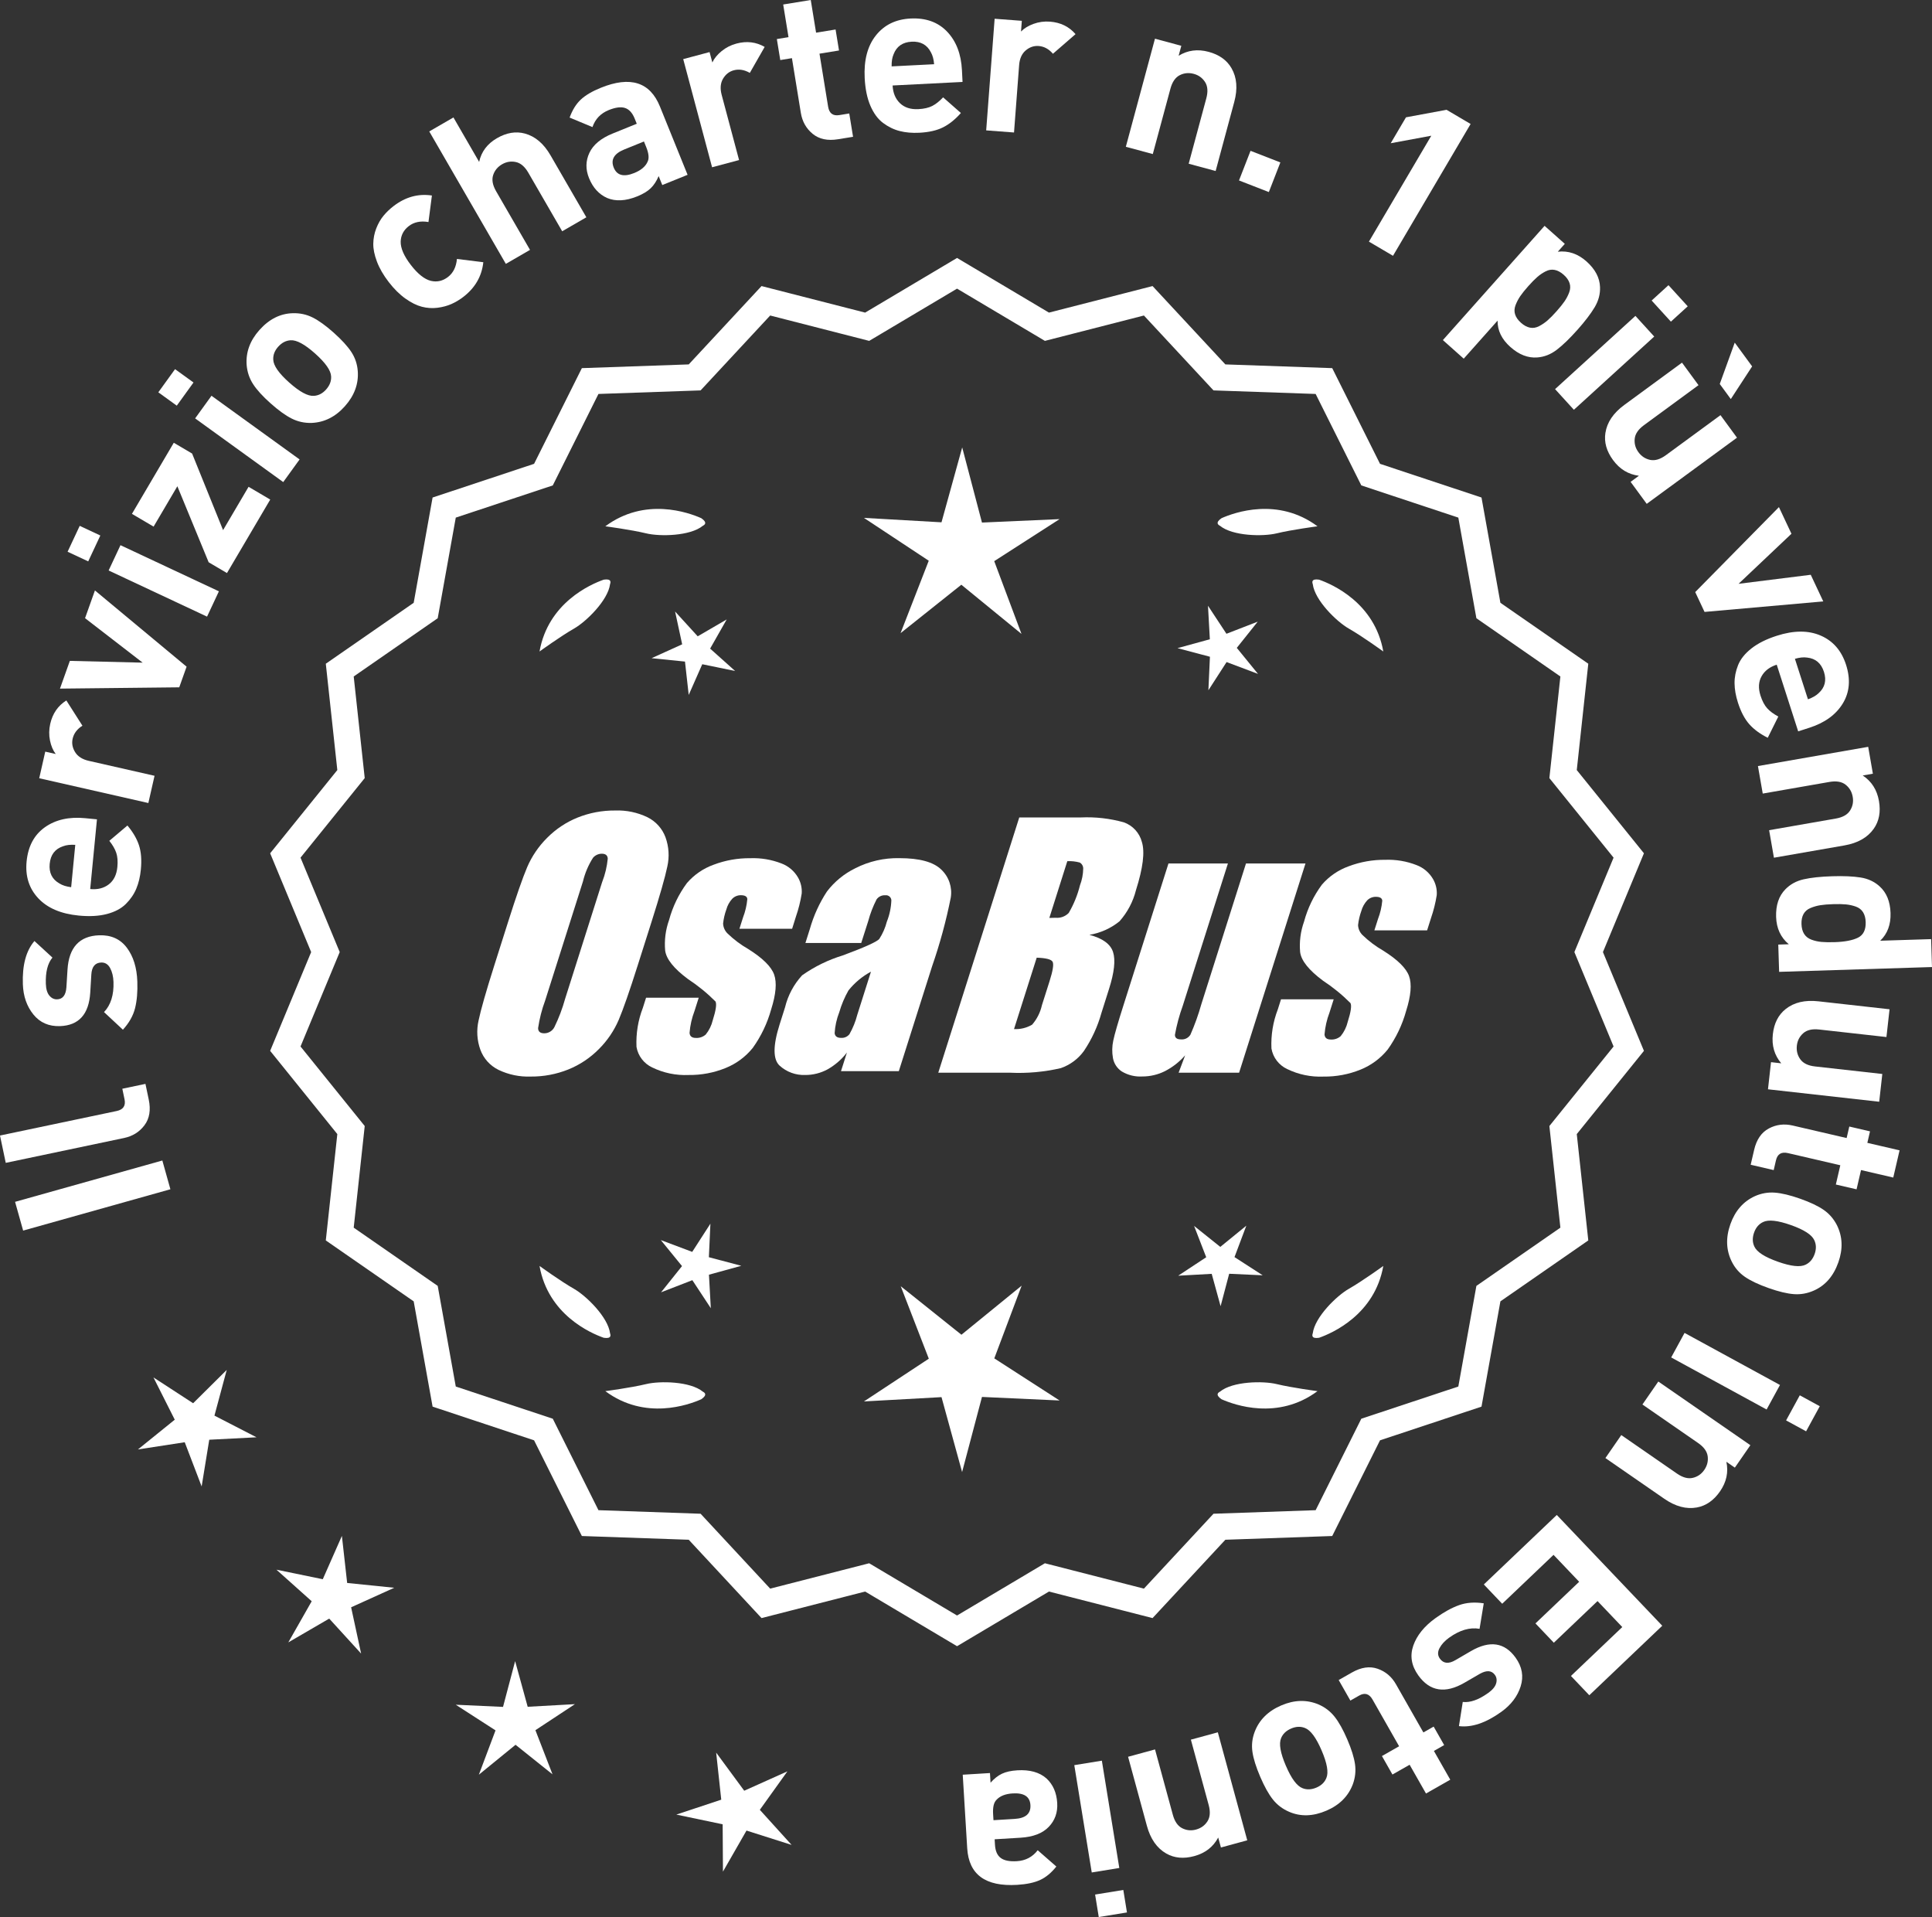 <?xml version="1.0" encoding="UTF-8"?>
<svg id="Layer_2" data-name="Layer 2" xmlns="http://www.w3.org/2000/svg" viewBox="0 0 305.784 303.344">
  <rect x="0" y="0" width="305.784" height="303.344" fill="#333333" stroke="none"/>
  <defs>
    <style>
      .cls-1 {
        fill: #fff;
      }
    </style>
  </defs>
  <g id="Layer_1-2" data-name="Layer 1">
    <g>
      <g>
        <polygon class="cls-1" points="35.886 216.769 30.567 222.042 24.288 217.957 27.66 224.645 21.834 229.353 29.238 228.214 31.915 235.209 33.119 227.817 40.6 227.431 33.941 224.002 35.886 216.769"/>
        <polygon class="cls-1" points="54.946 250.481 54.113 243.037 51.088 249.89 43.752 248.38 49.334 253.375 45.631 259.886 52.106 256.121 57.155 261.654 55.574 254.332 62.397 251.241 54.946 250.481"/>
        <polygon class="cls-1" points="83.518 270.073 81.532 262.85 79.616 270.092 72.134 269.749 78.428 273.808 75.79 280.819 81.596 276.087 87.448 280.762 84.742 273.778 90.997 269.657 83.518 270.073"/>
        <polygon class="cls-1" points="120.261 286.378 124.625 280.29 117.791 283.357 113.35 277.325 114.155 284.772 107.046 287.132 114.377 288.668 114.425 296.158 118.151 289.661 125.289 291.93 120.261 286.378"/>
      </g>
      <g>
        <path class="cls-1" d="M151.475,259.861l-14.465-8.599-16.302,4.175-11.457-12.326-16.818-.586-7.52-15.055-15.972-5.301-2.974-16.563-13.831-9.586,1.813-16.73-10.57-13.094,6.453-15.542-6.453-15.542,10.57-13.094-1.813-16.73,13.831-9.586,2.974-16.563,15.972-5.301,7.52-15.055,16.818-.586,11.457-12.326,16.302,4.175,14.465-8.599,14.465,8.599,16.302-4.175,11.457,12.326,16.818.586,7.52,15.055,15.972,5.301,2.974,16.563,13.831,9.586-1.813,16.73,10.57,13.094-6.453,15.542,6.453,15.542-10.57,13.094,1.813,16.73-13.831,9.586-2.974,16.563-15.972,5.301-7.52,15.055-16.818.586-11.457,12.326-16.302-4.175-14.465,8.599ZM137.487,247.942l13.988,8.315,13.988-8.315,15.764,4.038,11.079-11.92,16.263-.567,7.272-14.558,15.445-5.126,2.876-16.017,13.375-9.27-1.753-16.179,10.222-12.662-6.24-15.029,6.24-15.029-10.222-12.662,1.753-16.178-13.375-9.27-2.876-16.017-15.445-5.126-7.272-14.558-16.263-.567-11.079-11.92-15.764,4.038-13.988-8.316-13.988,8.316-15.764-4.038-11.079,11.92-16.263.567-7.272,14.558-15.445,5.126-2.876,16.017-13.375,9.27,1.753,16.178-10.222,12.662,6.24,15.029-6.24,15.029,10.222,12.662-1.753,16.179,13.375,9.27,2.876,16.017,15.445,5.126,7.272,14.558,16.263.567,11.079,11.92,15.764-4.038Z"/>
        <path class="cls-1" d="M151.475,260.488l-14.548-8.649-16.396,4.2-11.522-12.396-16.915-.591-7.563-15.141-16.063-5.332-2.991-16.658-13.911-9.641,1.823-16.827-10.631-13.17,6.49-15.631-6.49-15.631,10.631-13.169-1.823-16.827,13.911-9.641,2.991-16.658,16.063-5.332,7.563-15.141,16.915-.591,11.522-12.396,16.396,4.2,14.548-8.649,14.548,8.649,16.396-4.2,11.522,12.396,16.915.591,7.563,15.141,16.063,5.332,2.991,16.658,13.911,9.641-1.823,16.827,10.631,13.169-6.49,15.631,6.49,15.631-10.631,13.17,1.823,16.827-13.911,9.641-2.991,16.658-16.063,5.332-7.563,15.141-16.915.591-11.522,12.396-16.396-4.2-14.548,8.649ZM137.093,250.685l14.382,8.55,14.382-8.55.217.055,15.992,4.097,11.391-12.256,16.722-.583,7.477-14.969,15.88-5.27,2.957-16.469,13.752-9.531-1.803-16.634,10.51-13.02-6.416-15.453,6.416-15.453-10.51-13.019,1.803-16.634-13.752-9.531-2.957-16.469-15.88-5.27-7.477-14.969-16.722-.583-11.391-12.256-16.209,4.151-14.382-8.55-14.382,8.55-.217-.055-15.992-4.097-11.392,12.256-16.721.583-7.477,14.969-15.88,5.27-2.957,16.469-13.751,9.531,1.803,16.634-10.51,13.019,6.416,15.453-6.416,15.453,10.51,13.02-1.803,16.634,13.751,9.531,2.957,16.469,15.88,5.27,7.477,14.969,16.721.583,11.392,12.256,16.209-4.151ZM151.475,256.885l-14.071-8.365-15.858,4.062-11.145-11.99-16.36-.571-7.315-14.644-15.536-5.157-2.893-16.112-13.455-9.324,1.764-16.275-10.282-12.737,6.277-15.118-6.277-15.117,10.282-12.738-1.764-16.274,13.455-9.325,2.893-16.111,15.536-5.157,7.315-14.644,16.36-.571,11.145-11.99,15.858,4.062,14.071-8.364,14.071,8.365,15.858-4.062,11.144,11.99,16.36.571,7.315,14.644,15.536,5.157,2.893,16.111,13.454,9.325-1.763,16.274,10.282,12.738-6.277,15.117,6.277,15.118-10.282,12.737,1.763,16.275-13.454,9.324-2.893,16.112-15.536,5.157-7.315,14.644-16.36.571-11.144,11.99-15.858-4.062-14.071,8.365ZM137.57,247.364l.192.115,13.713,8.151,13.905-8.267,15.671,4.015,11.013-11.85,16.167-.563,7.229-14.472,15.354-5.095,2.859-15.923,13.295-9.215-1.743-16.082,10.161-12.587-6.203-14.94,6.203-14.939-10.161-12.588,1.743-16.081-13.295-9.216-2.859-15.922-15.354-5.095-7.229-14.472-16.167-.563-11.013-11.85-15.671,4.014-13.905-8.266-13.905,8.266-.217-.055-15.454-3.959-11.013,11.85-16.167.563-7.228,14.472-15.354,5.095-2.859,15.922-13.295,9.216,1.743,16.081-10.161,12.588,6.203,14.939-6.203,14.94,10.161,12.587-1.743,16.082,13.295,9.215,2.859,15.923,15.354,5.095,7.228,14.472,16.167.563,11.013,11.85,15.67-4.015Z"/>
      </g>
      <g>
        <polygon class="cls-1" points="112.195 198.936 112.438 193.63 109.559 198.093 104.589 196.223 107.944 200.34 104.629 204.489 109.581 202.57 112.503 207.005 112.208 201.702 117.329 200.294 112.195 198.936"/>
        <polygon class="cls-1" points="161.701 203.435 152.169 211.203 142.563 203.528 147.005 214.994 136.737 221.758 149.015 221.076 152.275 232.932 155.42 221.045 167.704 221.608 157.37 214.943 161.701 203.435"/>
        <polygon class="cls-1" points="195.388 198.918 197.259 193.947 193.142 197.303 188.993 193.988 190.912 198.94 186.477 201.862 191.78 201.567 193.188 206.688 194.546 201.554 199.852 201.797 195.388 198.918"/>
      </g>
      <g>
        <path class="cls-1" d="M193.089,220.211c-.197.099-.32.215-.359.348-.001.002-.003.003-.005.005.001 0.0.002.001.003.001-.063.227.115.505.606.846,2.043.909,8.925,3.375,15.191-1.283,0,0-4.07-.534-6.459-1.115-2.166-.527-6.98-.443-8.977,1.198Z"/>
        <path class="cls-1" d="M207.753,211.478c0.0.002-0.0.004-0.0.007.001-0.0.002-.001.003-.001.11.208.43.288,1.022.199,2.109-.742,8.805-3.676,10.161-11.365,0,0-3.325,2.407-5.461,3.625-1.936,1.104-5.378,4.471-5.703,7.036-.075.207-.085.376-.022.5Z"/>
      </g>
      <g>
        <path class="cls-1" d="M111.242,220.211c.197.099.32.215.359.348.001.002.003.003.005.005-.001 0-.002.001-.003.001.063.227-.115.505-.606.846-2.043.909-8.925,3.375-15.191-1.283,0,0,4.07-.534,6.459-1.115,2.166-.527,6.98-.443,8.977,1.198Z"/>
        <path class="cls-1" d="M96.579,211.478c-0.0.002 0.0.004 0.0.007-.001-0-.002-.001-.003-.001-.11.208-.43.288-1.022.199-2.109-.742-8.805-3.676-10.161-11.365,0,0,3.325,2.407,5.461,3.625,1.936,1.104,5.378,4.471,5.703,7.036.075.207.085.376.022.5Z"/>
      </g>
      <g>
        <path class="cls-1" d="M111.242,83.196c.197-.099.32-.215.359-.348.001-.002.003-.003.005-.005-.001-0-.002-.001-.003-.001.063-.227-.115-.505-.606-.846-2.043-.909-8.925-3.375-15.191,1.283,0,0,4.07.534,6.459,1.115,2.166.527,6.98.443,8.977-1.198Z"/>
        <path class="cls-1" d="M96.579,91.929c-0-.002 0-.004 0-.007-.001 0-.002.001-.003.001-.11-.208-.43-.288-1.022-.199-2.109.742-8.805,3.676-10.161,11.365,0,0,3.325-2.407,5.461-3.625,1.936-1.104,5.378-4.471,5.703-7.036.075-.207.085-.376.022-.5Z"/>
      </g>
      <g>
        <path class="cls-1" d="M193.089,83.196c-.197-.099-.32-.215-.359-.348-.001-.002-.003-.003-.005-.005.001-0.0.002-.001.003-.001-.063-.227.115-.505.606-.846,2.043-.909,8.925-3.375,15.191,1.283,0,0-4.07.534-6.459,1.115-2.166.527-6.98.443-8.977-1.198Z"/>
        <path class="cls-1" d="M207.753,91.929c0-.002-0-.004-0-.007.001 0.0.002.001.003.001.11-.208.43-.288,1.022-.199,2.109.742,8.805,3.676,10.161,11.365,0,0-3.325-2.407-5.461-3.625-1.936-1.104-5.378-4.471-5.703-7.036-.075-.207-.085-.376-.022-.5Z"/>
      </g>
      <g id="Group_4" data-name="Group 4">
        <g id="Group_1" data-name="Group 1">
          <path id="Path_1" data-name="Path 1" class="cls-1" d="M100.933,152.755c-1.287,4.058-2.289,6.932-3.006,8.623-.743,1.73-1.811,3.301-3.145,4.628-1.374,1.392-3.018,2.488-4.831,3.221-1.89.759-3.911,1.14-5.947,1.123-1.762.067-3.514-.296-5.104-1.059-1.333-.652-2.362-1.794-2.872-3.188-.534-1.48-.633-3.081-.285-4.615.343-1.661,1.174-4.572,2.493-8.734l2.193-6.911c1.287-4.058,2.289-6.932,3.006-8.623.743-1.73,1.811-3.301,3.145-4.628,1.374-1.392,3.018-2.488,4.831-3.221,1.89-.757,3.911-1.138,5.947-1.12,1.762-.067,3.514.296,5.104,1.059,1.332.654,2.36,1.796,2.872,3.189.534,1.48.633,3.082.285,4.616-.343,1.661-1.173,4.571-2.492,8.731l-2.194,6.909ZM95.342,139.481c.442-1.159.728-2.373.849-3.608-.025-.526-.342-.786-.951-.786-.528.006-1.028.236-1.375.634-.738,1.153-1.278,2.422-1.598,3.754l-5.99,18.863c-.521,1.405-.892,2.861-1.11,4.343,0,.552.337.824.98.824.663-.002,1.272-.367,1.586-.951.708-1.449,1.281-2.96,1.712-4.514l5.891-18.565.005.005Z"/>
          <path id="Path_2" data-name="Path 2" class="cls-1" d="M125.369,146.963h-8.337l.571-1.795c.36-.932.588-1.91.678-2.904-.032-.406-.374-.609-1.027-.609-.511-.005-1.002.199-1.36.563-.44.48-.76,1.059-.932,1.687-.261.721-.434,1.471-.516,2.234.027.588.273,1.145.692,1.559.987.957,2.09,1.787,3.283,2.47,2.283,1.433,3.65,2.78,4.102,4.039.45,1.262.298,3.1-.469,5.516-.606,2.188-1.593,4.253-2.916,6.099-1.134,1.403-2.607,2.494-4.28,3.17-1.866.76-3.866,1.137-5.881,1.11-1.989.089-3.969-.323-5.758-1.198-1.308-.611-2.234-1.824-2.479-3.246-.096-2.11.247-4.217,1.008-6.188l.507-1.598h8.334l-.665,2.097c-.426,1.113-.691,2.281-.786,3.469.038.533.375.799.995.799.573.035,1.136-.159,1.566-.539.535-.66.914-1.431,1.11-2.258.501-1.579.646-2.568.436-2.968-1.324-1.328-2.782-2.516-4.35-3.545-2.238-1.661-3.445-3.17-3.62-4.527-.144-1.635.068-3.281.622-4.825.569-2.111,1.53-4.096,2.831-5.852,1.142-1.318,2.605-2.319,4.247-2.904,1.841-.694,3.795-1.04,5.763-1.02,1.695-.065,3.385.22,4.965.837,1.093.416,2.01,1.195,2.597,2.206.446.77.652,1.655.589,2.543-.197,1.246-.505,2.473-.919,3.665l-.603,1.927v-.013Z"/>
          <path id="Path_3" data-name="Path 3" class="cls-1" d="M136.307,149.215h-8.832l.704-2.219c.594-2.102,1.506-4.101,2.703-5.929,1.19-1.558,2.727-2.818,4.489-3.678,2.159-1.102,4.557-1.651,6.981-1.598,3.183,0,5.391.602,6.626,1.807,1.207,1.138,1.77,2.801,1.503,4.439-.732,3.678-1.717,7.301-2.948,10.842l-5.275,16.619h-9.151l.939-2.948c-.833,1.085-1.877,1.991-3.069,2.663-1.084.587-2.299.892-3.532.888-1.495.057-2.952-.476-4.058-1.483-1.059-.989-1.059-3.155,0-6.499l.863-2.723c.457-1.89,1.387-3.633,2.701-5.066,1.961-1.384,4.13-2.445,6.425-3.145,3.5-1.3,5.432-2.171,5.795-2.614.543-.846.947-1.772,1.198-2.745.429-1.076.669-2.218.71-3.376-.029-.466-.43-.82-.895-.792-.018.001-.037.003-.055.005-.549-.041-1.079.21-1.395.66-.559,1.094-1.001,2.244-1.319,3.43l-1.105,3.462ZM137.851,153.754c-1.375.739-2.587,1.749-3.563,2.968-.617,1.087-1.105,2.242-1.452,3.442-.417,1.06-.665,2.179-.735,3.316.057.494.387.748,1.008.748.515.039,1.016-.18,1.337-.584.548-.968.966-2.005,1.243-3.082l2.162-6.809Z"/>
        </g>
        <g id="Group_3" data-name="Group 3">
          <path id="Path_7" data-name="Path 7" class="cls-1" d="M161.314,129.348h9.778c2.286-.102,4.574.159,6.778.773,1.417.502,2.491,1.676,2.866,3.132.482,1.573.169,4.102-.939,7.589-.458,1.832-1.352,3.527-2.606,4.939-1.376,1.117-3.019,1.855-4.768,2.143,2.092.552,3.341,1.458,3.747,2.732s.191,3.227-.647,5.852l-1.186,3.747c-.599,2.16-1.543,4.209-2.797,6.068-.911,1.247-2.181,2.187-3.64,2.694-2.64.61-5.352.853-8.059.723h-11.338l12.82-40.394h-.012ZM164.085,151.532l-3.594,11.305c1.003.055,2-.187,2.866-.697.763-.878,1.295-1.933,1.548-3.069l1.198-3.766c.552-1.731.712-2.779.481-3.145-.229-.368-1.059-.571-2.505-.622l.005-.007ZM168.929,136.264l-2.847,8.985c.425-.019.755-.025.989-.025.773.074,1.538-.207,2.08-.762.796-1.36,1.394-2.827,1.775-4.356.325-.849.501-1.747.519-2.656.007-.396-.201-.766-.545-.964-.638-.177-1.299-.25-1.96-.218l-.012-.003Z"/>
          <path id="Path_8" data-name="Path 8" class="cls-1" d="M206.623,136.634l-10.506,33.107h-9.574l1.034-2.752c-.9,1.034-1.989,1.886-3.208,2.511-1.107.552-2.327.839-3.563.837-1.145.071-2.284-.208-3.267-.799-.732-.487-1.233-1.252-1.389-2.118-.163-.914-.146-1.851.051-2.759.197-.957.742-2.86,1.649-5.7l7.089-22.332h9.409l-7.152,22.528c-.542,1.492-.956,3.028-1.236,4.59,0,.481.317.723.97.723.596.053,1.171-.237,1.483-.748.687-1.562,1.264-3.17,1.725-4.812l7.07-22.28h9.409l.005.004Z"/>
          <path id="Path_9" data-name="Path 9" class="cls-1" d="M225.865,147.216h-8.338l.571-1.795c.36-.932.588-1.91.678-2.904-.032-.406-.374-.609-1.027-.609-.511-.004-1.001.199-1.359.563-.44.48-.76,1.059-.932,1.687-.26.721-.432,1.47-.514,2.231.027.588.273,1.145.692,1.559.986.958,2.089,1.788,3.281,2.472,2.283,1.433,3.65,2.78,4.102,4.039.45,1.262.298,3.1-.469,5.516-.606,2.188-1.593,4.253-2.916,6.099-1.134,1.403-2.607,2.494-4.28,3.17-1.866.76-3.866,1.137-5.881,1.11-1.989.089-3.969-.323-5.758-1.198-1.308-.611-2.234-1.824-2.479-3.246-.096-2.11.247-4.217,1.008-6.188l.507-1.598h8.338l-.665,2.099c-.426,1.113-.691,2.281-.786,3.469.038.533.375.799.995.799.573.035,1.136-.159,1.566-.539.535-.66.914-1.431,1.11-2.258.501-1.579.646-2.568.436-2.968-1.324-1.328-2.782-2.516-4.35-3.545-2.238-1.661-3.445-3.17-3.62-4.527-.144-1.635.068-3.281.622-4.825.569-2.111,1.53-4.096,2.831-5.852,1.142-1.318,2.605-2.319,4.247-2.904,1.841-.694,3.795-1.04,5.763-1.02,1.695-.065,3.385.22,4.965.837,1.096.414,2.016,1.194,2.606,2.206.446.77.652,1.655.589,2.543-.197,1.246-.505,2.473-.919,3.665l-.609,1.921-.007-.009Z"/>
        </g>
      </g>
      <g>
        <path class="cls-1" d="M25.694,183.634l1.276,4.55-23.308,6.54-1.277-4.55,23.309-6.54Z"/>
        <path class="cls-1" d="M23.02,171.508l.518,2.462c.35,1.664.127,3.025-.671,4.084-.796,1.06-1.87,1.73-3.224,2.016l-18.733,3.936-.909-4.325,18.468-3.88c1.043-.22,1.456-.839,1.241-1.859l-.349-1.664,3.659-.769Z"/>
        <path class="cls-1" d="M15.693,147.997c1.881-.066,3.338.585,4.373,1.954,1.035,1.37,1.591,3.153,1.669,5.351.059,1.631-.062,3.042-.36,4.231-.298,1.19-.938,2.324-1.922,3.402l-2.989-2.786c1.071-1.127,1.571-2.721,1.498-4.782-.031-.86-.21-1.592-.536-2.192-.328-.601-.799-.891-1.41-.869-.973.035-1.495.678-1.563,1.927l-.172,2.864c-.22,3.41-1.812,5.167-4.781,5.272-1.767.062-3.171-.552-4.215-1.842s-1.6-2.886-1.666-4.789c-.107-3.013.505-5.291,1.832-6.835l2.85,2.621c-.762.911-1.109,2.296-1.045,4.153.03.839.217,1.461.561,1.868.344.408.753.604,1.228.586.884-.031,1.372-.66,1.465-1.889l.174-2.796c.215-3.522,1.887-5.34,5.012-5.45Z"/>
        <path class="cls-1" d="M15.346,129.646l-1.07,11.032c1.173.114,2.153-.133,2.941-.739.787-.607,1.24-1.52,1.358-2.738.087-.901.029-1.653-.175-2.254-.203-.601-.568-1.233-1.097-1.899l2.865-2.421c.879,1.041,1.488,2.086,1.831,3.133s.44,2.326.294,3.837c-.109,1.128-.349,2.135-.72,3.021-.371.886-.922,1.692-1.652,2.419-.731.727-1.728,1.256-2.99,1.589-1.261.333-2.75.416-4.464.25-2.821-.273-4.958-1.187-6.413-2.74-1.453-1.553-2.069-3.491-1.844-5.815.234-2.413,1.201-4.221,2.899-5.423,1.7-1.201,3.824-1.679,6.373-1.432l1.862.181ZM11.913,133.685c-.77-.051-1.414.023-1.934.223-1.272.424-1.976,1.346-2.113,2.768-.138,1.421.376,2.461,1.542,3.121.472.297,1.091.493,1.855.59l.649-6.701Z"/>
        <path class="cls-1" d="M10.501,110.837l2.544,3.994c-.84.53-1.356,1.215-1.547,2.055-.166.729-.035,1.438.389,2.127.425.689,1.146,1.149,2.163,1.38l10.41,2.364-.979,4.31-17.273-3.921.954-4.211,1.658.376c-.431-.562-.732-1.275-.909-2.141-.174-.865-.162-1.739.038-2.624.372-1.636,1.222-2.872,2.552-3.709Z"/>
        <path class="cls-1" d="M15.027,93.43l14.506,12.062-1.164,3.267-18.877.204,1.563-4.388,11.522.279-9.115-7.037,1.564-4.388Z"/>
        <path class="cls-1" d="M15.88,84.737l-1.919,4.094-3.263-1.529,1.919-4.095,3.263,1.53ZM34.646,93.569l-1.876,4.003-15.577-7.302,1.875-4.002,15.578,7.301Z"/>
        <path class="cls-1" d="M42.772,79.046l-6.849,11.632-2.899-1.708-4.953-12.028-3.76,6.387-3.428-2.018,6.624-11.251,2.899,1.707,4.901,12.117,4.036-6.855,3.428,2.018Z"/>
        <path class="cls-1" d="M30.627,60.524l-2.648,3.665-2.921-2.111,2.647-3.665,2.922,2.111ZM47.417,72.7l-2.59,3.582-13.943-10.077,2.589-3.582,13.944,10.077Z"/>
        <path class="cls-1" d="M52.804,52.631c1.27,1.131,2.204,2.153,2.803,3.065.598.913.938,1.921,1.017,3.023.149,2.015-.531,3.868-2.038,5.561-1.493,1.676-3.249,2.556-5.266,2.641-1.122.032-2.171-.196-3.146-.686s-2.09-1.292-3.342-2.408c-1.253-1.115-2.175-2.125-2.764-3.031-.591-.904-.935-1.916-1.03-3.035-.148-2.014.523-3.858,2.016-5.534,1.537-1.727,3.301-2.615,5.289-2.666,1.121-.032,2.166.192,3.133.674.967.482,2.077,1.281,3.329,2.396ZM49.864,55.932c-1.642-1.462-2.935-2.158-3.878-2.088-.735.043-1.391.386-1.963,1.028-.559.627-.816,1.309-.773,2.044.04.945.879,2.148,2.521,3.61,1.659,1.479,2.959,2.182,3.902,2.111.735-.043,1.382-.377,1.94-1.004.573-.643.838-1.332.796-2.068-.039-.945-.887-2.156-2.546-3.634Z"/>
        <path class="cls-1" d="M76.495,41.493c-.237,2.216-1.29,4.043-3.156,5.482-.592.456-1.218.832-1.879,1.127-.66.294-1.4.493-2.223.598-.821.104-1.642.05-2.464-.161-.82-.211-1.691-.643-2.608-1.295-.918-.651-1.799-1.525-2.643-2.62-.845-1.095-1.465-2.169-1.862-3.223-.397-1.053-.591-1.999-.579-2.838s.168-1.647.471-2.424c.304-.777.684-1.443,1.144-1.998s.984-1.061,1.578-1.518c1.884-1.453,3.912-2.015,6.085-1.686l-.544,4.196c-1.249-.21-2.287.003-3.111.64-.826.637-1.255,1.455-1.287,2.452-.022,1.048.513,2.28,1.606,3.698,1.107,1.437,2.17,2.276,3.188,2.521.974.223,1.873.016,2.699-.621.824-.637,1.296-1.586,1.41-2.848l4.175.516Z"/>
        <path class="cls-1" d="M92.806,34.382l-3.826,2.213-5.362-9.271c-.556-.961-1.214-1.522-1.976-1.685-.761-.162-1.486-.044-2.173.353-.705.408-1.179.983-1.419,1.725-.238.74-.08,1.592.477,2.553l5.36,9.271-3.825,2.212-12.12-20.955,3.827-2.213,4.067,7.034c.348-1.615,1.288-2.866,2.819-3.751,1.511-.874,2.978-1.12,4.403-.74,1.641.438,3,1.59,4.078,3.454l5.669,9.801Z"/>
        <path class="cls-1" d="M108.825,27.662l-4.003,1.621-.574-1.419c-.338.798-.757,1.438-1.258,1.922-.501.484-1.215.914-2.138,1.288-1.828.739-3.422.822-4.778.247-1.287-.58-2.236-1.626-2.849-3.139-.562-1.387-.539-2.722.064-4.006.605-1.284,1.833-2.301,3.681-3.05l3.813-1.544-.331-.819c-.365-.903-.874-1.462-1.522-1.676-.649-.214-1.51-.104-2.581.329-1.281.52-2.141,1.417-2.578,2.694l-3.616-1.506c.44-1.206,1.029-2.153,1.766-2.843.734-.688,1.796-1.314,3.183-1.876,4.665-1.889,7.779-.899,9.345,2.966l4.377,10.81ZM102.278,23.271l-.358-.883-3.119,1.264c-1.618.655-2.172,1.613-1.662,2.873.503,1.24,1.584,1.523,3.243.852,1.072-.434,1.773-1.023,2.107-1.771.274-.526.205-1.306-.211-2.335Z"/>
        <path class="cls-1" d="M121.027,7.424l-2.35,4.111c-.86-.497-1.707-.635-2.539-.413-.723.193-1.29.639-1.702,1.334-.412.697-.483,1.55-.215,2.557l2.754,10.314-4.271,1.141-4.569-17.115,4.172-1.113.438,1.643c.299-.643.789-1.243,1.473-1.801s1.464-.954,2.34-1.188c1.62-.434,3.111-.256,4.47.53Z"/>
        <path class="cls-1" d="M135.015,21.646l-2.382.388c-1.656.27-2.994-.018-4.017-.861-1.021-.845-1.643-1.948-1.865-3.313l-1.409-8.658-1.846.301-.542-3.322,1.846-.301-.842-5.168,4.363-.71.842,5.168,3.087-.503.542,3.322-3.088.503,1.365,8.39c.172,1.052.761,1.495,1.768,1.331l1.577-.257.601,3.691Z"/>
        <path class="cls-1" d="M152.344,12.966l-11.069.561c.06,1.178.447,2.111,1.164,2.801.716.69,1.685,1.004,2.907.942.904-.046,1.64-.214,2.204-.503.564-.29,1.138-.744,1.719-1.364l2.814,2.479c-.901,1.021-1.845,1.778-2.829,2.271-.985.492-2.237.777-3.754.854-1.132.057-2.162-.033-3.094-.27s-1.809-.662-2.635-1.278-1.495-1.524-2.011-2.724-.815-2.659-.903-4.38c-.144-2.83.446-5.078,1.77-6.745,1.321-1.668,3.148-2.561,5.48-2.679,2.422-.123,4.353.568,5.791,2.072,1.438,1.505,2.221,3.536,2.352,6.094l.094,1.868ZM147.845,10.164c-.062-.769-.229-1.396-.504-1.881-.605-1.195-1.621-1.757-3.047-1.685-1.427.072-2.38.734-2.861,1.984-.225.511-.328,1.151-.312,1.922l6.724-.341Z"/>
        <path class="cls-1" d="M170.229,5.403l-3.576,3.105c-.648-.754-1.401-1.163-2.26-1.229-.746-.057-1.429.177-2.047.697-.62.522-.969,1.303-1.047,2.342l-.807,10.646-4.406-.333,1.337-17.664,4.304.326-.127,1.695c.492-.508,1.154-.913,1.984-1.214.829-.301,1.696-.417,2.6-.349,1.673.127,3.021.786,4.045,1.977Z"/>
        <path class="cls-1" d="M192.405,27.059l-4.268-1.15,2.788-10.341c.289-1.072.223-1.936-.199-2.589-.422-.654-1.016-1.085-1.782-1.291-.789-.213-1.529-.143-2.223.21-.694.354-1.185,1.066-1.474,2.139l-2.79,10.34-4.267-1.15,4.612-17.104,4.169,1.125-.425,1.575c1.435-.881,3.017-1.088,4.745-.621,1.685.454,2.895,1.321,3.63,2.599.847,1.474.991,3.249.43,5.328l-2.947,10.931Z"/>
        <path class="cls-1" d="M200.823,30.391l-4.722-1.837,1.825-4.689,4.721,1.837-1.824,4.689Z"/>
        <path class="cls-1" d="M220.474,40.476l-3.809-2.242,9.87-16.758-6.423,1.189,2.417-4.102,6.422-1.189,3.808,2.243-12.285,20.858Z"/>
        <path class="cls-1" d="M249.66,52.194c-1.222,1.372-2.31,2.422-3.262,3.151-.954.729-1.981,1.135-3.084,1.215-1.472.117-2.892-.435-4.263-1.655s-2.047-2.61-2.024-4.17l-5.358,6.019-3.301-2.939,16.098-18.079,3.2,2.849-1.108,1.244c1.659-.192,3.174.321,4.545,1.542,1.37,1.222,2.083,2.569,2.137,4.043.047,1.104-.235,2.173-.85,3.204-.615,1.03-1.524,2.224-2.729,3.577ZM244.937,50.698c.405-.352.879-.833,1.422-1.442.543-.61.965-1.136,1.269-1.579.304-.442.55-.915.736-1.415.188-.501.208-.983.061-1.448-.147-.466-.458-.909-.931-1.331-.475-.422-.952-.68-1.43-.772-.481-.092-.958-.017-1.433.229-.477.244-.916.543-1.321.895-.404.354-.878.834-1.421,1.443-.542.609-.966,1.136-1.269,1.578-.304.443-.554.92-.748,1.429-.196.509-.22.996-.072,1.461.147.466.458.909.933,1.331.474.422.95.68,1.429.771.479.093.961.013,1.442-.24.484-.253.927-.555,1.333-.908Z"/>
        <path class="cls-1" d="M249.104,64.841l-2.978-3.267,12.717-11.588,2.977,3.268-12.716,11.587ZM264.458,50.897l-3.046-3.343,2.663-2.427,3.047,3.342-2.664,2.428Z"/>
        <path class="cls-1" d="M260.634,79.729l-2.553-3.482,1.316-.965c-1.67-.209-3.035-1.035-4.094-2.479-1.032-1.408-1.436-2.84-1.21-4.298.259-1.679,1.256-3.154,2.992-4.428l9.132-6.693,2.612,3.565-8.637,6.331c-.896.656-1.383,1.372-1.462,2.146s.115,1.481.586,2.121c.481.658,1.104,1.066,1.866,1.225.761.158,1.59-.092,2.487-.748l8.639-6.331,2.611,3.564-14.287,10.472ZM273.941,63.147l-1.749-2.386,2.371-6.543,2.754,3.757-3.376,5.172Z"/>
        <path class="cls-1" d="M288.576,95.165l-18.793,1.662-1.476-3.139,13.25-13.445,1.982,4.215-8.372,7.921,11.426-1.429,1.982,4.215Z"/>
        <path class="cls-1" d="M284.604,115.726l-3.396-10.551c-1.122.361-1.924.977-2.405,1.846-.482.87-.536,1.887-.161,3.052.278.863.629,1.53,1.055,2,.425.471,1.012.907,1.761,1.309l-1.67,3.359c-1.22-.607-2.193-1.324-2.923-2.148-.731-.825-1.328-1.96-1.793-3.405-.348-1.079-.526-2.099-.538-3.06-.012-.96.174-1.919.556-2.876.383-.957,1.088-1.838,2.114-2.645s2.358-1.474,3.998-2.002c2.697-.868,5.022-.878,6.974-.029,1.951.848,3.284,2.383,4.001,4.605.743,2.309.573,4.352-.51,6.129-1.084,1.777-2.843,3.058-5.281,3.843l-1.78.573ZM286.15,110.655c.727-.258,1.289-.582,1.688-.972.998-.893,1.279-2.019.842-3.378-.438-1.359-1.322-2.11-2.655-2.253-.551-.085-1.197-.021-1.937.194l2.062,6.408Z"/>
        <path class="cls-1" d="M280.765,135.72l-.759-4.354,10.551-1.841c1.094-.19,1.849-.615,2.262-1.274.415-.659.555-1.38.417-2.161-.14-.804-.516-1.445-1.129-1.925s-1.467-.624-2.56-.434l-10.552,1.841-.76-4.354,17.451-3.044.741,4.254-1.607.28c1.404.929,2.26,2.274,2.568,4.038.3,1.72.025,3.183-.822,4.389-.978,1.39-2.525,2.27-4.647,2.641l-11.154,1.945Z"/>
        <path class="cls-1" d="M281.589,153.782l-.136-4.315,1.665-.053c-1.281-1.071-1.95-2.513-2.007-4.325-.058-1.857.429-3.312,1.462-4.365.769-.796,1.738-1.325,2.909-1.589s2.674-.424,4.51-.481c1.812-.057,3.312.009,4.496.198s2.186.657,3.004,1.403c1.096.985,1.675,2.396,1.731,4.231.057,1.812-.488,3.269-1.632,4.371l8.054-.253.139,4.418-24.195.76ZM290.319,149.086c1.654-.052,2.905-.29,3.754-.714.849-.423,1.254-1.246,1.215-2.47-.021-.635-.161-1.157-.424-1.568-.263-.412-.646-.706-1.15-.883-.504-.177-1.023-.291-1.558-.342-.535-.052-1.21-.064-2.025-.038-.816.025-1.489.08-2.019.165-.531.085-1.048.231-1.551.44-.505.208-.874.525-1.111.953-.235.427-.344.957-.323,1.592.021.634.161,1.156.423,1.568.263.411.646.711,1.152.899.504.188,1.035.308,1.593.358.557.05,1.232.062,2.024.038Z"/>
        <path class="cls-1" d="M279.824,172.363l.48-4.291,1.621.182c-1.088-1.285-1.532-2.817-1.333-4.597.193-1.735.866-3.062,2.02-3.982,1.326-1.061,3.061-1.471,5.201-1.231l11.252,1.259-.492,4.393-10.644-1.19c-1.104-.124-1.947.073-2.529.589-.583.517-.917,1.169-1.006,1.958-.091.811.091,1.532.546,2.165.453.632,1.232,1.01,2.336,1.133l10.644,1.191-.492,4.393-17.604-1.97Z"/>
        <path class="cls-1" d="M277.085,184.307l.547-2.352c.379-1.635,1.152-2.764,2.321-3.388,1.169-.625,2.426-.781,3.773-.469l8.545,1.982.423-1.821,3.278.761-.422,1.822,5.101,1.183-1,4.306-5.101-1.184-.706,3.047-3.279-.76.706-3.048-8.278-1.921c-1.039-.241-1.672.136-1.903,1.129l-.361,1.557-3.644-.845Z"/>
        <path class="cls-1" d="M279.934,203.821c-1.604-.565-2.854-1.157-3.755-1.775-.899-.618-1.596-1.423-2.087-2.413-.9-1.808-.974-3.78-.219-5.918.747-2.116,2.038-3.596,3.875-4.438,1.025-.456,2.081-.642,3.17-.558,1.088.083,2.424.404,4.005.963,1.581.558,2.817,1.144,3.706,1.758.888.614,1.59,1.421,2.103,2.419.9,1.808.978,3.771.23,5.886-.77,2.181-2.064,3.671-3.885,4.471-1.026.455-2.078.643-3.156.562-1.077-.08-2.406-.398-3.987-.957ZM281.403,199.653c2.074.731,3.533.887,4.38.464.666-.318,1.141-.884,1.428-1.695.278-.791.26-1.52-.059-2.185-.394-.859-1.628-1.655-3.701-2.387-2.095-.739-3.564-.898-4.411-.476-.665.318-1.137.873-1.416,1.664-.286.812-.271,1.55.048,2.216.393.859,1.638,1.659,3.731,2.398Z"/>
        <path class="cls-1" d="M264.503,214.795l2.117-3.88,15.103,8.239-2.117,3.88-15.103-8.239ZM282.692,224.758l2.167-3.97,3.163,1.727-2.165,3.969-3.165-1.726Z"/>
        <path class="cls-1" d="M254.094,230.716l2.513-3.636,8.81,6.091c.913.631,1.749.857,2.506.679.758-.179,1.362-.595,1.813-1.247.464-.671.646-1.393.546-2.164-.101-.772-.606-1.475-1.52-2.105l-8.81-6.092,2.513-3.635,14.571,10.074-2.456,3.551-1.342-.928c.35,1.647.015,3.207-1.005,4.68-.991,1.436-2.213,2.285-3.664,2.551-1.671.305-3.393-.155-5.163-1.38l-9.312-6.438Z"/>
        <path class="cls-1" d="M234.85,250.719l11.547-10.997,16.695,17.53-11.547,10.997-2.908-3.053,8.126-7.738-3.916-4.111-6.919,6.589-2.907-3.054,6.918-6.589-4.057-4.259-8.124,7.737-2.908-3.053Z"/>
        <path class="cls-1" d="M224.483,265.109c-1.096-1.529-1.36-3.104-.794-4.724.567-1.62,1.743-3.071,3.53-4.354,1.326-.951,2.567-1.632,3.723-2.043s2.455-.506,3.896-.285l-.663,4.033c-1.531-.269-3.135.199-4.812,1.401-.699.502-1.209,1.056-1.527,1.661-.319.605-.301,1.157.057,1.654.567.791,1.392.87,2.47.236l2.479-1.444c2.961-1.706,5.307-1.353,7.038,1.06,1.03,1.437,1.298,2.946.802,4.53-.496,1.583-1.518,2.93-3.064,4.04-2.448,1.757-4.685,2.51-6.706,2.259l.604-3.823c1.181.129,2.526-.348,4.037-1.432.682-.488,1.095-.989,1.245-1.5.148-.512.085-.961-.192-1.348-.517-.719-1.31-.776-2.384-.173l-2.424,1.404c-3.052,1.771-5.491,1.388-7.315-1.154Z"/>
        <path class="cls-1" d="M211.879,265.841l2.1-1.194c1.457-.829,2.812-1.027,4.063-.591,1.252.435,2.22,1.253,2.903,2.455l4.338,7.623,1.626-.925,1.664,2.926-1.625.925,2.59,4.551-3.841,2.187-2.591-4.551-2.719,1.547-1.663-2.926,2.718-1.547-4.205-7.388c-.527-.926-1.232-1.137-2.119-.632l-1.39.791-1.85-3.251Z"/>
        <path class="cls-1" d="M199.466,281.165c-.671-1.562-1.084-2.883-1.24-3.963-.155-1.08-.035-2.138.359-3.17.719-1.888,2.12-3.279,4.201-4.173,2.062-.886,4.026-.939,5.89-.161,1.03.445,1.883,1.097,2.559,1.953.677.856,1.346,2.056,2.008,3.597s1.068,2.847,1.22,3.917c.151,1.069.034,2.132-.352,3.186-.721,1.887-2.109,3.274-4.171,4.159-2.125.913-4.099.971-5.921.175-1.03-.446-1.881-1.092-2.553-1.938-.673-.847-1.339-2.041-2-3.582ZM203.527,279.421c.866,2.021,1.742,3.198,2.627,3.534.686.272,1.423.24,2.214-.101.771-.33,1.293-.838,1.565-1.523.366-.872.114-2.318-.752-4.338-.877-2.042-1.758-3.23-2.642-3.565-.685-.274-1.413-.244-2.183.087-.792.339-1.324.852-1.598,1.536-.365.872-.11,2.329.768,4.37Z"/>
        <path class="cls-1" d="M178.546,277.984l4.264-1.162,2.816,10.333c.291,1.071.785,1.782,1.479,2.134.694.351,1.426.422,2.19.214.787-.215,1.392-.65,1.812-1.305.421-.655.485-1.519.193-2.59l-2.816-10.333,4.266-1.162,4.657,17.091-4.166,1.135-.43-1.574c-.793,1.484-2.053,2.463-3.781,2.934-1.685.459-3.166.322-4.446-.409-1.475-.844-2.496-2.304-3.062-4.382l-2.976-10.923Z"/>
        <path class="cls-1" d="M170.031,279.31l4.363-.709,2.761,16.98-4.361.71-2.763-16.981ZM173.326,299.786l4.465-.726.577,3.558-4.463.726-.579-3.558Z"/>
        <path class="cls-1" d="M152.373,280.823l4.311-.263.093,1.527c.574-.647,1.176-1.122,1.805-1.421.63-.299,1.441-.479,2.437-.54,1.968-.119,3.506.31,4.609,1.287,1.035.959,1.602,2.253,1.7,3.882.09,1.493-.354,2.752-1.338,3.777-.982,1.024-2.469,1.598-4.459,1.719l-4.106.249.053.883c.06.973.362,1.664.91,2.073.548.41,1.397.579,2.551.51,1.38-.084,2.481-.662,3.301-1.734l2.95,2.58c-.801,1.003-1.661,1.713-2.578,2.133-.916.418-2.123.674-3.615.765-5.022.306-7.66-1.624-7.914-5.786l-.708-11.641ZM157.183,287.07l.058.95,3.359-.204c1.742-.105,2.572-.837,2.489-2.194-.081-1.336-1.015-1.948-2.803-1.84-1.154.07-2.008.406-2.562,1.008-.428.411-.608,1.172-.541,2.28Z"/>
      </g>
      <g>
        <polygon class="cls-1" points="195.751 102.516 199.066 98.366 194.114 100.285 191.192 95.85 191.487 101.153 186.366 102.561 191.5 103.92 191.257 109.225 194.136 104.762 199.107 106.633 195.751 102.516"/>
        <polygon class="cls-1" points="115.019 98.016 110.428 100.687 106.848 96.763 107.969 101.955 103.131 104.147 108.415 104.685 109.005 109.964 111.149 105.105 116.352 106.175 112.394 102.633 115.019 98.016"/>
        <polygon class="cls-1" points="155.419 82.688 152.291 70.796 149.014 82.648 136.737 81.948 146.996 88.727 142.536 100.186 152.154 92.525 161.674 100.307 157.36 88.793 167.703 82.143 155.419 82.688"/>
      </g>
    </g>
  </g>
</svg>